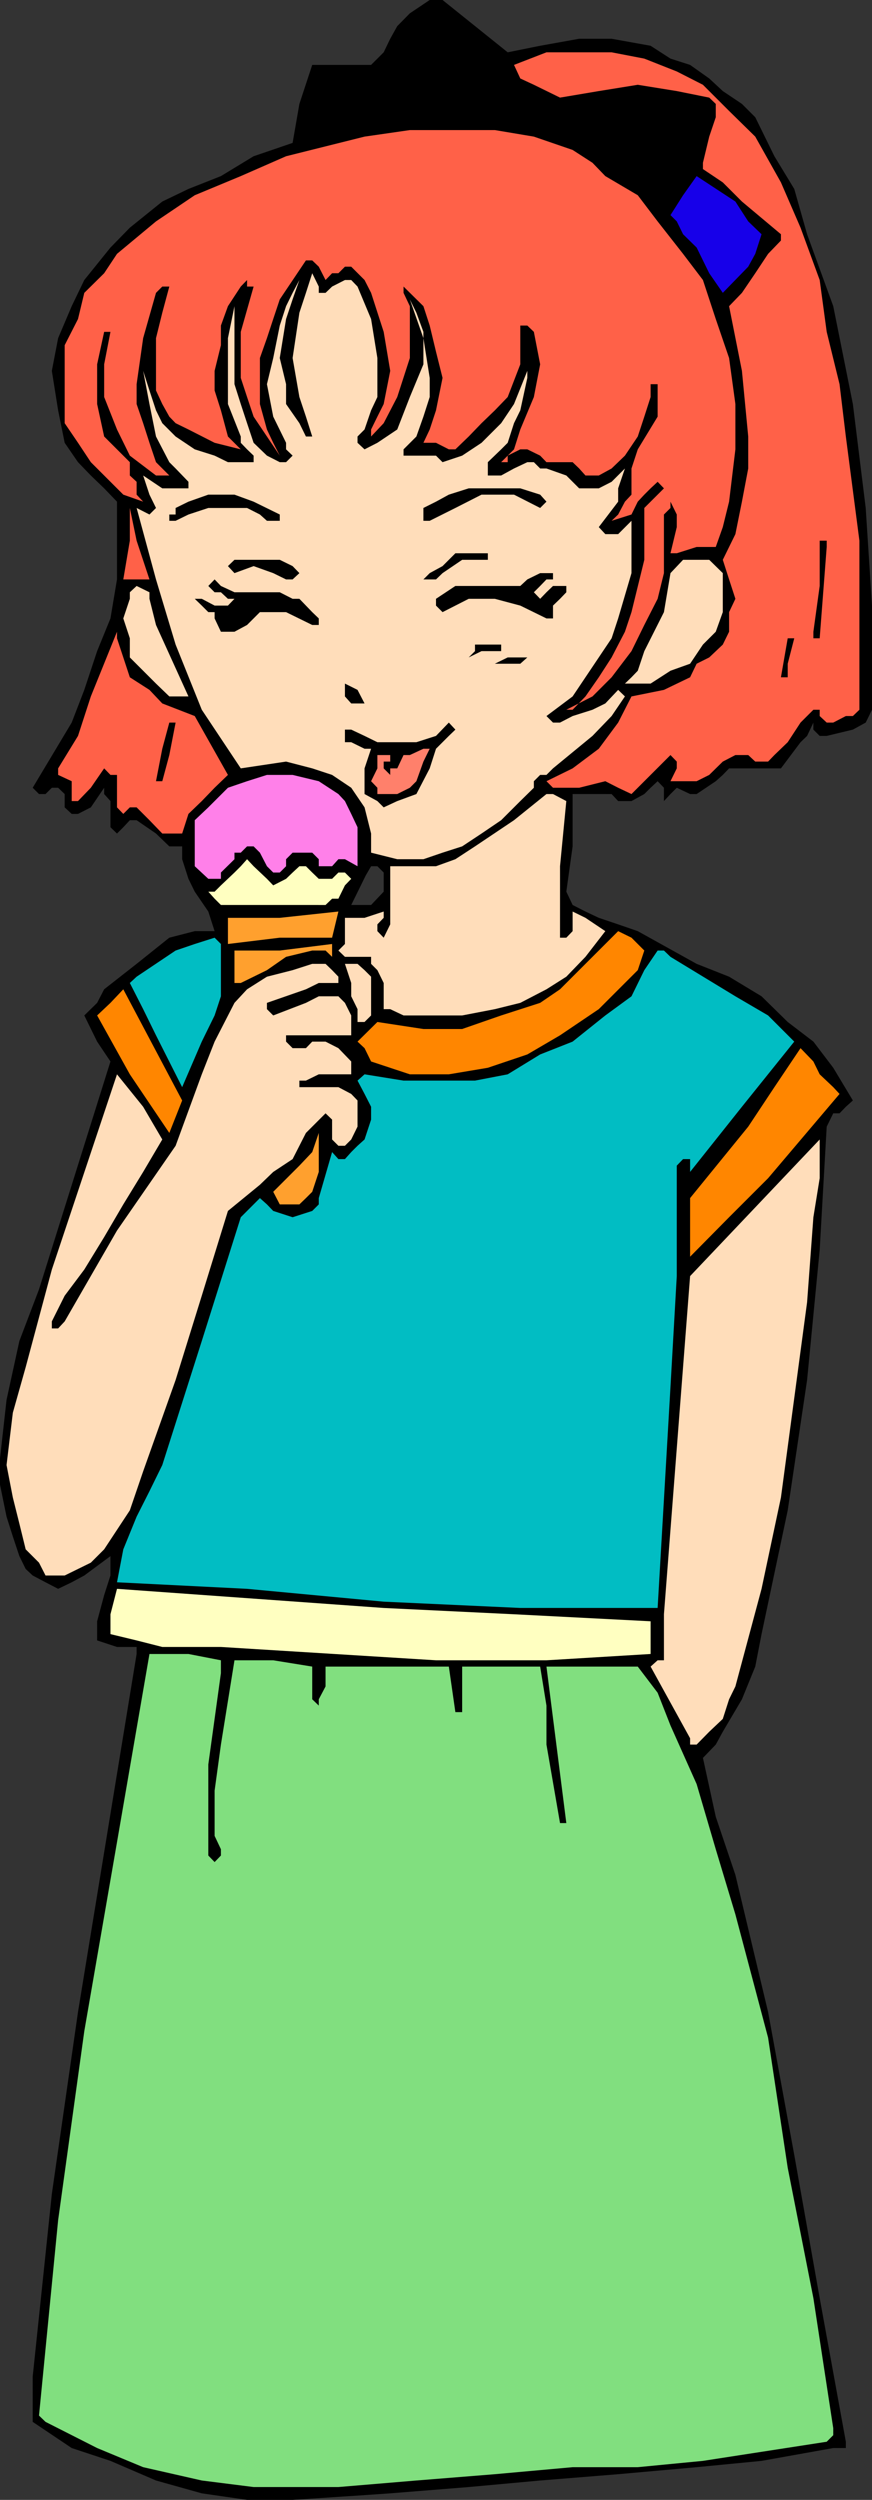 <svg xmlns="http://www.w3.org/2000/svg" width="360" height="1032"><rect width="100%" height="100%" fill="#333333" stroke="none"/><path d="m151 1030 10.102-.703 32.398-2.598L223 1024l32.203-2.602 32.399-2.898 26.8-2.602 29.598-5.3h5.203V1008l-10.8-59.3-10.5-59.102-10.801-59-13.5-56.598-8.102-24-5.297-24.3 5.297-5.5 2.902-5.302 7.899-13.398 5.5-13.5 2.601-13.402 10.801-51.098 8-53.8 5.2-53.7 2.898-50.902 2.699-5.5h2.602l2.601-2.7 2.899-2.601-8.102-13.5L335.8 430l-10.597-8.102-10.8-10.601L301 403.199l-13.398-5.3-24.301-13.5-8.098-2.801-8-2.7-5.5-2.601-5.3-2.7-2.602-5.5 2.601-18.699v-21.601H252.5l2.703 2.902h5.5l5.297-2.902 2.602-2.598 2.898-2.699 2.602 2.7v5.5l2.699-2.903 2.601-2.598 5.5 2.598h2.7l7.898-5.297 2.902-2.602L301 317.2h21.402l8.098-10.8 2.703-2.602 2.598-5.5v2.902l2.601 2.598h2.899l10.8-2.598 5.301-2.902L360 293v-43l-2.598-40.3-5.3-42.903L344 126.398 333.203 96.7l-5.3-18.7-8.2-13.5-7.902-16.102-5.5-5.5-7.899-5.3-5.601-5.2-7.899-5.601-8.101-2.598-8.2-5.3L252.5 16h-13.398L223 18.898l-13.398 2.7L182.703 0h-5.3l-8.2 5.5L164 10.797 161.102 16l-2.7 5.598-5.199 5.199H151v334.601l2.203-3.8h2.598l2.601 2.601v7.899l-5.199 5.5H151V1030m0-656.402h-6l6-12.2V26.797h-22.098l-5.3 16.101L120.8 59l-16.098 5.5-13.5 8.2L77.801 78 67 83.2 53.602 94l-8 8.2L34.8 115.597l-5.2 10.8-5.601 13.2-2.598 13.5 2.598 16.3 2.703 13.399 5.5 8 5.297 5.5 5.5 5.3 5.3 5.5V239.2l-2.698 16.098-5.5 13.5-5.301 16-5.2 13.5-16.1 26.901 2.602 2.598H18.8l2.601-2.598H24l2.703 2.598v5.5L29.602 336h2.601l5.297-2.703 5.5-8.098v2.598l2.602 2.902V341.5l2.699 2.598 2.601-2.598 2.7-2.902h2.8l8 5.5 5.5 5.3h5.301v5.301l2.598 8.098 2.601 5.3 5.598 8.2 2.602 8.101h-8.2l-10.5 2.7-13.5 10.8L43 408.398 40.102 414l-5.301 5.2 5.3 10.8 5.5 8.2-29.5 94.097L8 553.597l-5.297 24.301L0 602.098v10.8l2.703 13.2 2.598 8.199L8 642.398l2.602 5.301 2.898 2.7 5.3 2.8 5.2 2.7 5.602-2.7 5.199-2.8 10.8-8v8L43 658.5l-2.898 10.797v7.902l8.199 2.7h8.101v2.898l-24.199 147.8-10.8 75.102-7.903 75.399v18.699l16.102 10.8 16 5.301 18.8 8.102 18.899 5.297L102 1032h18.8l30.2-2V373.598"/><path fill="#ff6148" d="m311.8 56.398 10.602 18.899L330.5 94l7.902 21.598L341.301 137l5.3 21.598 2.602 21.601 5.598 43V293l-2.7 2.598h-2.898L344 298.297h-2.7l-2.898-2.7V293h-2.601l-5.301 5.297-5.297 8.101-5.5 5.301-2.601 2.7H311.8l-2.899-2.7h-5.3l-5.2 2.7-5.601 5.5-5.2 2.601h-10.8l2.601-5.3v-2.802l-2.601-2.699-16.098 16.098-5.5-2.598-5.3-2.699-10.801 2.7H228.3l-2.7-2.7 10.801-5.3 10.801-8.102 8-10.801 5.5-10.797 13.399-2.703 10.8-5.2 2.7-5.597 5.199-2.602 5.601-5.3 2.598-5.301v-8.098l2.602-5.5-2.602-8-2.598-8.101 5.2-10.598 2.699-13.402 2.601-13.7V180.2l-2.601-27.101-5.301-26.7 5.3-5.5 5.5-8.101 5.302-8 5.3-5.5V96.7L306.3 83.2l-7.899-7.902-8.199-5.5V67.2l2.598-10.8 2.699-8v-5.5l-2.7-2.602-13.398-2.7-16.1-2.598-16.098 2.598-16 2.699-10.8-5.297-5.602-2.602-2.598-5.601 13.399-5.2H252.5L266 24.2l13.402 5.301 10.801 5.5L301 45.797l10.8 10.601"/><path fill="#ff6148" d="m290.203 115.598 5.297 16.101 5.5 16.098 2.602 19V185.5L301 207.098l-2.598 10.5-2.902 8.199h-7.898l-8.2 2.601h-2.601l2.601-10.8v-5.2l-2.601-5.3v2.601l-2.7 2.7v24.199l-2.601 10.601L266 258l-5.297 10.797-8.203 10.8-7.898 7.903L233.8 293h2.601l5.301-5.5 5.5-7.902 5.297-8.2 5.5-10.601 2.703-8.098L266 231.098v-21.399l8.102-8.101-2.602-2.7-2.898 2.7-2.602 2.601-2.7 2.899-2.597 5.3L252.5 215l2.703-2.602 2.797-5.3 2.703-2.899v-10.8l2.598-7.899L271.5 172v-13.402h-2.898v5.3L266 172l-2.7 8.2-5.3 7.898-5.5 5.3-5.297 2.899h-5.5l-2.601-2.899-2.7-2.601h-10.8l-2.602-2.7-5.297-2.597h-2.902l-5.2 2.598v2.699h-2.699l5.301-5.297 2.598-8.203 5.601-13.399 2.598-13.5L220.402 137l-2.699-2.602h-2.902v16l-5.2 13.5-5.3 5.5-5.5 5.301-5.301 5.5-5.5 5.301h-2.7l-5.3-2.703h-5.2l2.602-5.5 2.598-7.899L182.703 156 180 145.2l-2.598-10.802-2.601-8-8.2-8.101v2.601l2.602 5.5v21.399L164 163.898l-5.598 10.801-5.199 5.5v-2.902l2.598-5.297 2.601-5.203 2.7-13.7-2.7-16.097-5.199-16.102-2.703-5.3-5.5-5.5h-2.598l-2.699 2.699h-2.601l-2.7 2.8-2.8-5.5-2.7-2.597h-2.601L115.5 123.598l-2.7 8.101-2.597 7.899-2.902 8.199v19l2.902 10.5 2.598 5.5 2.699 5.3-5.297-7.898-5.5-8.199-2.703-8.102L99.402 156v-19l5.301-18.703H102v-2.7l-2.598 2.7-5.3 8.101-2.899 8v8.102l-2.601 10.598v8.101l2.601 8.2 2.899 10.8 5.3 5.301-10.8-2.703-10.801-5.5-5.301-2.598L69.902 172 67 166.797l-2.598-5.598v-21.601l2.598-10.5 2.902-10.801H67l-2.598 2.601-5.3 18.7-2.7 19v8.199l2.7 7.902 2.601 8.098 2.7 8 8.097 8.101-2.598-2.601h-5.5l-10.8-8.2-5.301-10.8L43 163.898v-13.5L45.602 137H43l-2.898 13.398v16.399L43 180.199l5.3 5.301 5.302 5.297v5.5l2.8 2.601v5.301l2.7 2.899-8.2-2.899L37.5 190.797l-5.297-8-5.5-8.098V142.5l5.5-10.8 2.598-10.802L43 112.797l5.3-8 16.102-13.399 16-10.8 19-7.899 18.7-8.199 32.398-8.102 18.703-2.699h35.098l16.101 2.7 16 5.5 8.2 5.3 5.3 5.5 13.399 7.899 8.199 10.8 10.5 13.399 8.203 10.8"/><path fill="#1700e9" d="m314.402 96.7-2.601 8.097-2.899 5.3-10.5 10.801-5.601-8.101-5.2-10.598L282 96.7l-2.598-5.3-2.601-2.602 5.199-8.2 5.602-7.898 16 10.5 5.3 8.2 5.5 5.3"/><path fill="#ffddba" d="m134.402 120.898 2.7-2.601 5.3-2.7H145l2.602 2.7 5.601 13.402 2.598 16.098v16.101l-2.598 5.5-2.703 7.899-2.898 2.902v2.598l2.898 2.703 5.3-2.703 8.2-5.5 5.203-13.399 5.598-13.5V137l-2.899-7.902-2.699-5.5 5.598 16L177.402 156v7.898L174.801 172l-2.899 8.2-5.3 5.3v2.598H180l2.703 2.699 8.098-2.7 8-5.3 8.101-8.098 5.301-7.902 5.5-13.7V142.5 156l-2.902 13.398-2.598 5.301-2.601 8.098-2.7 2.703-5.5 5.297v5.5h5.5l5.301-2.899 5.5-2.601h2.7l2.597 2.601h2.602l8.199 2.899 5.3 5.3h8.102l5.297-2.699 5.5-5.5-2.797 8.2v5.5l-8 10.5 2.7 2.902h5.3l5.5-5.5v21.598l-5.5 18.699-2.703 8.203-5.297 7.898-5.5 8.2-5.3 7.902-10.801 8.098 2.699 2.699h2.902l5.2-2.7 8.199-2.597 5.3-2.602 5.301-5.601L258 287.5l-5.5 8.098-7.898 8.199-16.301 13.402-2.7 2.7H223l-2.598 2.601v2.7l-5.601 5.5-7.899 7.898-8.101 5.5-8 5.3-8.098 2.602-7.902 2.7H164l-10.797-2.7v-7.902l-2.703-10.801-5.5-8.098-7.898-5.3-8.2-2.7-10.8-2.8-18.7 2.8L83.301 293 72.5 266.098l-8.098-26.899-8-29.5 5.301 2.7 2.7-2.7-2.7-5.5-2.601-7.902 7.898 5.3h10.8v-2.699l-5.3-5.5-2.598-2.601-5.5-10.598-2.699-13.402-2.601-13.7 2.601 8.102 2.7 8.2 2.597 5.3 5.5 5.5 7.902 5.301 8.2 2.598 5.5 2.699h10.601v-2.7L102 185.5l-2.598-2.703v-2.598l-5.3-13.402v-27.2l2.699-13.199v32.2l2.601 8.199 2.598 7.902 2.703 8.098 5.5 5.3 5.297 2.7h2.602l2.699-2.7-2.7-2.597v-2.703l-5.3-10.797-2.598-13.402 2.598-10.801 2.699-13.399 2.602-8 2.699-5.5 2.8-5.3-2.8 8-2.7 8.101-2.601 16.098 2.602 10.8v8.2l5.5 7.902 2.699 5.5h2.601L126.301 172l-2.7-8.102-2.8-16.101 2.8-18.7 2.7-8.199 2.601-8.101 2.7 5.5v2.601h2.8"/><path d="M225.602 207.098 223 209.699l-10.797-5.5h-13.402L188 209.7l-10.598 5.3h-2.601v-5.3l5.199-2.602 5.3-2.899 8.2-2.601h21.3l8.2 2.601 2.602 2.899m-110.102 5.3V215h-5.297l-2.902-2.602L102 209.7H86l-8.2 2.7-5.3 2.6h-2.598v-2.602H72.5V209.7l5.3-2.601L86 204.2h10.8l7.903 2.899 10.797 5.3"/><path fill="#ff6148" d="M61.703 239.2h-10.8l2.699-16v-13.5l2.8 13.5 5.301 16"/><path d="m341.3 225.797-2.898 37.703h-2.601v-2.703l2.601-18.899V223.2h2.899v2.598m-139.899 2.6v2.7h-10.601l-8.098 5.5-2.703 2.601h-5.2l2.602-2.601 5.301-2.899 5.297-5.3h13.402"/><path fill="#ffddba" d="M298.402 236.598v16.101l-2.902 8.098-5.297 5.3-5.3 7.903-8.102 2.898-8.2 5.301H258l2.703-2.601 2.598-2.7 2.699-8.101 8.102-16.098 2.699-16.101 5.199-5.5h10.8l5.602 5.5"/><path d="m123.602 236.598-2.801 2.601h-2.7l-5.3-2.601-8.098-2.899-7.902 2.899-2.7-2.899 2.7-2.601H115.5l5.3 2.601 2.802 2.899m104.698 0v2.601h-2.698L223 241.9l-2.598 2.601 2.598 2.7 2.602-2.7 2.699-2.602h5.5v2.602l-2.598 2.7-2.902 2.8v5.297h-2.7l-10.8-5.297-10.5-2.8H193.5l-10.797 5.5L180 250v-2.8l8-5.302h26.8l2.903-2.699 5.297-2.601h5.3M123.602 247.2l5.3 5.5 2.7 2.597V258h-2.7l-10.8-5.3H107.3L102 258l-5.2 2.797h-5.597l-2.601-5.5v-2.598H86L83.3 250l-2.898-2.8h2.899l5.3 2.8h5.5l2.7-2.8h-2.7l-2.898-2.7h-2.601L86 241.898l2.602-2.699 2.601 2.7 5.598 2.601H115.5l5.3 2.7h2.802"/><path fill="#ffddba" d="m64.402 258 13.399 29.5h-7.899l-5.5-5.3-10.8-10.802V263.5l-2.7-8.203 2.7-8.098V244.5l2.8-2.602 5.301 2.602v2.7l2.7 10.8"/><path fill="#ff6148" d="m48.3 263.5 2.602 7.898 2.7 8.2 8.101 5.199L67 290.398l13.402 5.2 13.7 24.3-5.5 5.301-5.301 5.5L77.8 336l-2.598 8.098H67l-5.297-5.5-5.3-5.301h-2.801l-2.7 2.703-2.601-2.703v-13.399h-2.7L43 317.2l-5.5 8-5.297 5.5h-2.601v-8.2L24 319.898V317.2l8.203-13.402L37.5 287.5l10.8-26.703v2.703"/><path d="m327.902 263.5-2.699 10.5v5.598h-2.8l2.8-16.098h2.7m-121.001 2.598v2.699h-8.101l-5.301 2.601 2.602-2.601v-2.7h10.8m10.801 5.301L214.801 274h-10.5l5.3-2.602h8.102m-67.203 19H145l-2.598-2.898v-5.3l5.2 2.597 2.898 5.601m-78 7.899-2.598 13.402L67 322.5h-2.598L67 309.098l2.902-10.801H72.5M188 301.2l-2.7 2.597-2.597 2.601-2.703 2.7-2.598 8.101-5.5 10.598-7.902 2.902-5.598 2.598-2.601-2.598-5.301-2.902v-10.598l2.703-8.101H150.5l-5.5-2.7h-2.598V301.2H145l5.5 2.598 5.3 2.601h16.102l8.098-2.601 5.3-5.5 2.7 2.902"/><path fill="#ff806b" d="m174.8 314.398-2.898 8.102-2.699 2.7-5.203 2.597h-8.2v-2.598l-2.597-2.699 2.598-5.3v-5.5h5.3v2.698h-2.699v2.801l2.7 2.7v-2.7H164l2.602-5.5h2.601l5.598-2.601h2.601l-2.601 5.3"/><path fill="#ff80e9" d="m145 336 2.602 5.5v16.098l-5.2-2.899h-2.699l-2.601 2.899h-5.5v-2.899l-2.7-2.699h-8.101l-2.7 2.7v2.898l-2.601 2.601h-2.7l-2.597-2.601-2.902-5.598-2.598-2.602H102L99.402 352h-2.601v2.7l-5.598 5.5v2.597H86l-5.598-5.2v-19l5.598-5.3 8.102-8.098L102 322.5l8.203-2.602h10.598l10.8 2.602 8.102 5.297 2.7 2.902L145 336"/><path fill="#ffddba" d="m233.8 330.7-2.597 26.898v29.5h2.598l2.601-2.7v-8.101l5.301 2.601 8.2 5.5-8.2 10.602-7.902 8.2-8.2 5.198-10.8 5.602-10.5 2.598-13.5 2.601h-24.2l-5.5-2.601h-2.699v-10.801l-2.601-5.297-2.598-2.602V395h-10.8l-2.7-2.602 2.7-2.699v-10.8h8.097l7.902-2.602v2.601l-2.601 2.7v2.8l2.601 2.7 2.7-5.5v-24H180l8-2.899 8.102-5.3 16.101-10.801 13.399-10.801h2.699l5.5 2.902"/><path fill="#ffffc1" d="m112.8 365.5 5.302-2.703 2.699-2.598 2.8-2.601h2.7l2.601 2.601 2.7 2.598h5.5l2.601-2.598h2.7l2.597 2.598-2.598 2.703-2.699 5.5h-2.601l-2.7 2.598H91.203L88.602 371 86 368.098h2.602l2.601-2.598 5.598-5.3 2.601-2.602 2.598-2.899 2.703 2.899 5.5 5.199 2.598 2.703"/><path fill="#ffa02e" d="M137.102 387.098H115.5l-21.398 2.601v-10.8H115.5l24.203-2.602-2.601 10.8"/><path fill="#ff8600" d="m266 392.398-2.7 8.102-5.3 5.297-5.5 5.5-5.297 5.3-16 10.801-13.5 7.899-16.3 5.5L185.3 443.5h-16.098l-16-5.3-2.703-5.5-2.898-2.7 8.199-8.102 19 2.899h16l16.101-5.598L223 414l8.203-5.602 24-24 5.5 2.7 2.598 2.601 2.699 2.7"/><path fill="#01bdc3" d="M91.203 392.398v18.899l-2.601 7.902L83.3 430l-8.098 18.797-10.8-21.399-5.301-10.8-5.5-10.801 2.8-2.598L72.5 392.4l7.902-2.7 8.2-2.601 2.601 2.601v2.7"/><path fill="#ffa02e" d="m137.102 395-2.7-2.602h-5.5l-10.8 2.602-7.899 5.5-10.8 5.297H96.8v2.601-16h18.7l21.602-2.699V395"/><path fill="#01bdc3" d="m276.8 395 26.802 16.297 13.5 7.902 10.8 10.801-21.601 26.898-21.399 26.899V478.5H282l-2.598 2.7v45.597l-2.601 45.8-5.301 91.2h-56.7l-56.398-2.598L102 655.9l-53.7-2.7 2.602-13.601 5.5-13.5 5.301-10.5L67 604.797l16.3-51.2L99.403 502.5l7.899-7.902 2.902 2.601 2.598 2.7 8 2.601 8.101-2.602 2.7-2.699v-2.601l5.5-19 2.601 2.902h2.7l2.597-2.902 2.602-2.598 2.898-2.602 2.703-8.199v-5.3l-2.703-5.301-2.898-5.5 2.898-2.598 16.102 2.598h29.5l13.5-2.598L223 435.297 236.402 430l13.5-10.8 10.801-7.903L266 400.5l5.5-8.102h2.602L276.8 395"/><path fill="#ffddba" d="M153.203 403.2v16l-2.703 2.698h-2.898v-5.3L145 411.297v-5.5l-2.598-7.899h5.2l2.898 2.602 2.703 2.7m-13.5 0v2.597h-8.101l-5.301 2.601L110.203 414v2.598l2.598 2.601L126.3 414l5.3-2.703h8.102l2.7 2.703 2.597 5.2v8.198h-26.898V430l2.699 2.7h5.5l2.601-2.7h5.5l5.301 2.7 5.297 5.5v5.3h-13.398l-5.301 2.598h-2.7v2.699h16.102l5.297 2.8 2.602 2.7v10.8L145 470.399 142.402 473h-2.699l-2.601-2.602V462.2l-2.7-2.601-8.101 8.101-5.5 10.801-8 5.297-5.5 5.3-13.2 10.801-10.8 35L72.5 569.7l-13.398 37.7-5.5 16.101L43 639.598l-5.5 5.5-5.297 2.601-5.5 2.7h-7.902l-2.7-5.301-5.5-5.5L8 629l-2.7-10.8-2.597-13.403 2.598-21.598 5.3-18.8 10.801-40.301L48.301 443.5l10.8 13.398 7.899 13.5-7.898 13.399-8.2 13.402L43 510.7l-8.2 13.399-8.097 10.8-5.3 10.602v2.898H24l2.703-2.898L48.301 508 72.5 473l10.8-29.5 5.302-13.5 8.199-16 5.199-5.602 8.203-5.199 10.598-2.699 8.101-2.602h5.5l2.7 2.602 2.601 2.7"/><path fill="#ff8600" d="m69.902 467.7-16.3-24.2-13.5-24.3 5.5-5.2 5.3-5.602 24.301 45.899-5.3 13.402m276.699-16.101-29.5 34.8L301 502.5l-16.098 16.297v-24.2l24-29.5 10.801-16.3 10.797-16.098 5.3 5.5 2.602 5.301 5.598 5.297 2.602 2.8"/><path fill="#ffa02e" d="M123.602 497.2H115.5l-2.7-5.2 10.802-10.8 5.3-5.602 2.7-7.899v16.098l-2.7 8.203-2.601 2.598-2.7 2.601"/><path fill="#ffddba" d="m333.203 537.598-10.8 80.601-8 37.7-10.801 40.3L301 701.5l-2.598 8.098-5.601 5.3-5.2 5.301h-2.699v-2.601L268.602 688l2.898-2.602h2.602v-19l10.8-139.601 53.5-56.399v16l-2.601 16.102-2.598 35.098"/><path fill="#ffffc1" d="M268.602 669.297v13.5l-43 2.601H180l-88.797-5.5H67L56.402 677.2l-10.8-2.601v-8.2l2.699-10.5 110.101 7.899 53.801 2.601 56.399 2.899"/><path fill="#81df7f" d="M91.203 685.398v5.301L86 728.4V766l2.602 2.7 2.601-2.7v-2.602l-2.601-5.5V739.2l2.601-19 5.598-34.8h16l16.101 2.6v13.5l2.7 2.598V701.5l2.8-5.3V688h50.899L188 706.797h2.8V688H223l2.602 16.098v16.101l5.601 32.399h2.598L225.6 688h37.7l8.199 10.797 5.3 13.5 10.802 24.203 7.898 26.898 8.102 26.899 13.5 50.902 8.101 53.7 10.598 53.8 8.199 53.7v2.898l-2.7 2.703-51.097 7.898-26.902 2.602h-26.899l-32.101 2.898-32.399 2.602-32.199 2.7h-35L83.3 1024l-24.2-5.5-19-7.902-21.3-10.801-2.7-2.598L24 916.5l10.8-78 13.5-78 13.403-77.703h16.098l13.402 2.601"/></svg>
